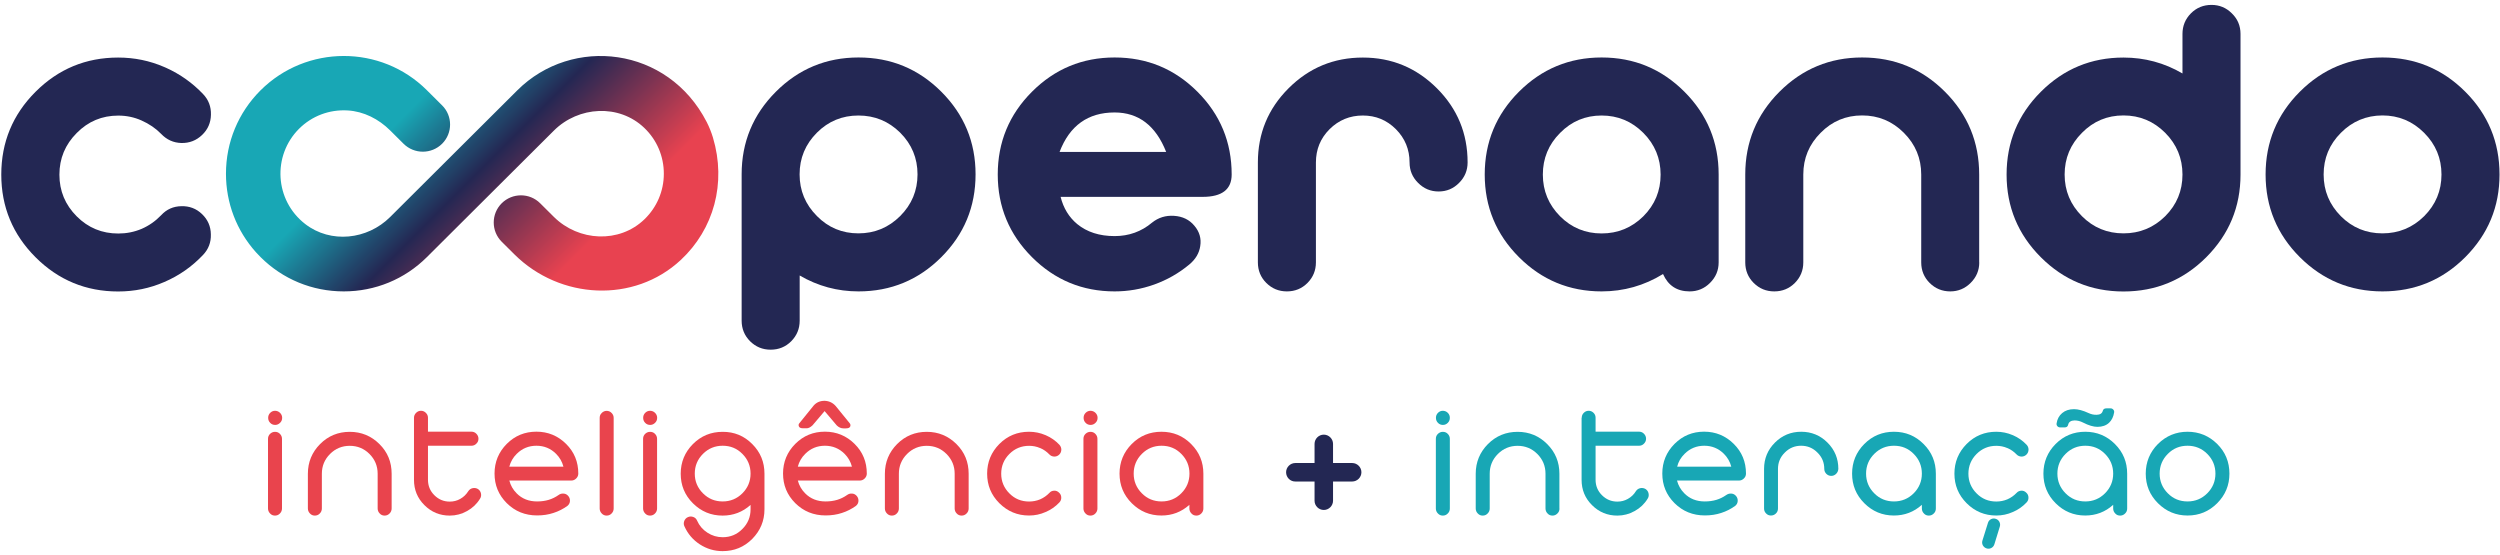 <svg width="311" height="69" viewBox="0 0 311 69" fill="none" xmlns="http://www.w3.org/2000/svg">
<path d="M84.69 32.34C88.79 28.52 90.39 22.79 88.69 17.11C88.49 16.45 88.23 15.8 87.92 15.19C83.08 5.76 71.18 4.44 64.36 11.23L48.53 27C45.69 29.83 41.14 30.32 37.97 27.87C34.14 24.9 33.88 19.35 37.19 16.03C38.79 14.43 40.97 13.6 43.26 13.74C45.26 13.86 47.11 14.81 48.53 16.22L50.2 17.88C51.53 19.2 53.67 19.2 55 17.88C56.32 16.56 56.32 14.42 55 13.11L53.11 11.23C47.4 5.53 38.11 5.55 32.4 11.25C29.64 14.01 28.11 17.69 28.11 21.61C28.11 25.26 29.43 28.69 31.84 31.38C32.02 31.58 32.21 31.78 32.4 31.97C35.16 34.73 38.84 36.25 42.76 36.25C46.67 36.25 50.34 34.74 53.1 31.99L68.9 16.25C71.97 13.19 77.02 12.91 80.15 15.91C81.72 17.41 82.58 19.44 82.58 21.61C82.58 23.76 81.72 25.78 80.17 27.28C77.04 30.3 71.99 30.04 68.9 26.98L67.2 25.29C65.88 23.97 63.74 23.97 62.41 25.29C61.09 26.61 61.09 28.75 62.41 30.07L64.01 31.66C69.67 37.27 78.87 37.76 84.69 32.34Z" fill="url(#paint0_linear)"/>
<path d="M99.48 39.89C99.48 40.89 99.13 41.74 98.43 42.45C97.73 43.15 96.88 43.5 95.87 43.5C94.86 43.5 94.02 43.15 93.31 42.45C92.61 41.75 92.26 40.89 92.26 39.89V21.69C92.26 17.68 93.68 14.25 96.52 11.41C99.36 8.57 102.79 7.15 106.8 7.15C110.83 7.15 114.26 8.57 117.1 11.41C119.94 14.25 121.36 17.68 121.36 21.69C121.36 25.72 119.94 29.15 117.1 31.99C114.26 34.83 110.82 36.25 106.8 36.25C104.18 36.25 101.74 35.59 99.48 34.27V39.89V39.89ZM101.63 16.5C100.19 17.94 99.47 19.67 99.47 21.69C99.47 23.71 100.19 25.44 101.63 26.88C103.05 28.32 104.77 29.03 106.79 29.03C108.81 29.03 110.54 28.31 111.98 26.88C113.42 25.44 114.14 23.71 114.14 21.69C114.14 19.67 113.42 17.94 111.98 16.5C110.54 15.08 108.81 14.37 106.79 14.37C104.77 14.37 103.05 15.08 101.63 16.5Z" fill="#232753"/>
<path d="M146.05 26.85C147.12 26.92 147.96 27.33 148.58 28.08C149.22 28.83 149.46 29.68 149.31 30.61C149.18 31.5 148.72 32.27 147.93 32.92C146.64 33.99 145.19 34.82 143.57 35.4C141.97 35.97 140.33 36.25 138.66 36.25C134.65 36.25 131.22 34.83 128.38 31.99C125.54 29.15 124.12 25.72 124.12 21.71C124.12 17.68 125.54 14.25 128.38 11.41C131.22 8.57 134.65 7.15 138.66 7.15C142.69 7.15 146.12 8.57 148.96 11.41C151.8 14.25 153.22 17.68 153.22 21.71C153.22 23.56 152.02 24.49 149.61 24.49H131.94C132.29 25.89 132.98 27.02 134 27.87C135.22 28.87 136.77 29.37 138.66 29.37C140.43 29.37 141.99 28.81 143.32 27.69C144.1 27.07 145.01 26.78 146.05 26.85ZM145.07 18.9C143.78 15.63 141.64 13.99 138.65 13.99C135.34 13.99 133.06 15.63 131.81 18.9H145.07Z" fill="#232753"/>
<path d="M181.52 22.74C180.82 23.46 179.97 23.82 178.96 23.82C177.96 23.82 177.11 23.46 176.4 22.74C175.7 22.04 175.35 21.2 175.35 20.21C175.35 18.59 174.78 17.21 173.65 16.07C172.51 14.93 171.14 14.37 169.54 14.37C167.92 14.37 166.54 14.94 165.4 16.07C164.26 17.21 163.7 18.59 163.7 20.21V32.64C163.7 33.64 163.35 34.49 162.65 35.2C161.95 35.9 161.1 36.25 160.09 36.25C159.08 36.25 158.24 35.9 157.53 35.2C156.83 34.5 156.48 33.65 156.48 32.64V20.21C156.48 16.6 157.75 13.53 160.29 10.99C162.85 8.43 165.93 7.16 169.54 7.16C173.13 7.16 176.21 8.44 178.76 10.99C181.3 13.53 182.57 16.6 182.57 20.21C182.57 21.19 182.22 22.04 181.52 22.74Z" fill="#232753"/>
<path d="M213.8 32.64C213.8 33.64 213.44 34.49 212.72 35.2C212.02 35.9 211.17 36.25 210.19 36.25C208.62 36.25 207.52 35.53 206.88 34.09C204.54 35.53 201.99 36.25 199.24 36.25C195.23 36.25 191.8 34.83 188.96 31.99C186.12 29.15 184.7 25.72 184.7 21.71C184.7 17.68 186.12 14.25 188.96 11.41C191.8 8.57 195.23 7.15 199.24 7.15C203.27 7.15 206.7 8.57 209.54 11.41C212.38 14.25 213.8 17.68 213.8 21.71V32.64V32.64ZM199.24 14.37C197.22 14.37 195.5 15.09 194.08 16.53C192.64 17.97 191.93 19.7 191.93 21.72C191.93 23.74 192.65 25.47 194.08 26.91C195.5 28.33 197.22 29.04 199.24 29.04C201.26 29.04 202.99 28.33 204.43 26.91C205.87 25.47 206.58 23.74 206.58 21.72C206.58 19.7 205.86 17.97 204.43 16.53C202.99 15.09 201.26 14.37 199.24 14.37Z" fill="#232753"/>
<path d="M246.22 32.64C246.22 33.64 245.86 34.49 245.14 35.2C244.44 35.9 243.59 36.25 242.61 36.25C241.61 36.25 240.76 35.9 240.05 35.2C239.35 34.5 239 33.65 239 32.64V21.71C239 19.69 238.28 17.96 236.84 16.52C235.4 15.08 233.67 14.36 231.65 14.36C229.63 14.36 227.91 15.08 226.49 16.52C225.05 17.96 224.33 19.69 224.33 21.71V32.64C224.33 33.64 223.98 34.49 223.28 35.2C222.58 35.9 221.73 36.25 220.72 36.25C219.71 36.25 218.87 35.9 218.16 35.2C217.46 34.5 217.11 33.65 217.11 32.64V21.71C217.11 17.68 218.53 14.25 221.37 11.41C224.21 8.57 227.64 7.15 231.65 7.15C235.68 7.15 239.11 8.57 241.95 11.41C244.79 14.25 246.21 17.68 246.21 21.71V32.64H246.22Z" fill="#232753"/>
<path d="M271.5 4.22C271.5 3.22 271.85 2.37 272.55 1.66C273.25 0.96 274.1 0.61 275.11 0.61C276.1 0.61 276.94 0.96 277.64 1.66C278.36 2.36 278.72 3.21 278.72 4.22V21.72C278.72 25.73 277.3 29.15 274.46 32C271.62 34.84 268.18 36.26 264.16 36.26C260.15 36.26 256.72 34.84 253.88 32C251.04 29.16 249.62 25.73 249.62 21.72C249.62 17.69 251.04 14.26 253.88 11.42C256.72 8.58 260.15 7.16 264.16 7.16C266.8 7.16 269.25 7.82 271.5 9.14V4.22V4.22ZM269.35 26.9C270.79 25.46 271.5 23.73 271.5 21.71C271.5 19.69 270.78 17.96 269.35 16.52C267.91 15.08 266.18 14.36 264.16 14.36C262.14 14.36 260.42 15.08 259 16.52C257.56 17.96 256.84 19.69 256.84 21.71C256.84 23.73 257.56 25.46 259 26.9C260.42 28.32 262.14 29.03 264.16 29.03C266.18 29.03 267.91 28.32 269.35 26.9Z" fill="#232753"/>
<path d="M296.38 7.15C300.41 7.15 303.84 8.57 306.68 11.41C309.52 14.25 310.94 17.68 310.94 21.71C310.94 25.72 309.52 29.14 306.68 31.99C303.84 34.83 300.41 36.25 296.38 36.25C292.37 36.25 288.95 34.83 286.1 31.99C283.26 29.15 281.84 25.72 281.84 21.71C281.84 17.68 283.26 14.25 286.1 11.41C288.94 8.57 292.37 7.15 296.38 7.15ZM291.21 16.52C289.77 17.96 289.06 19.69 289.06 21.71C289.06 23.73 289.78 25.46 291.21 26.9C292.63 28.32 294.35 29.03 296.37 29.03C298.39 29.03 300.12 28.32 301.56 26.9C303 25.46 303.72 23.73 303.72 21.71C303.72 19.69 303 17.96 301.56 16.52C300.12 15.08 298.39 14.36 296.37 14.36C294.36 14.37 292.63 15.09 291.21 16.52Z" fill="#232753"/>
<path d="M22.55 25.65C23.55 25.62 24.41 25.94 25.13 26.63C25.85 27.32 26.22 28.16 26.23 29.16C26.26 30.15 25.94 31 25.25 31.72C23.88 33.17 22.28 34.29 20.44 35.08C18.62 35.87 16.71 36.26 14.7 36.26C10.69 36.26 7.26 34.84 4.42 32C1.58 29.16 0.16 25.73 0.16 21.72C0.16 17.69 1.58 14.26 4.42 11.42C7.26 8.58 10.69 7.16 14.7 7.16C16.71 7.16 18.62 7.55 20.44 8.34C20.51 8.37 20.58 8.41 20.67 8.44C22.41 9.23 23.94 10.31 25.26 11.7C25.95 12.42 26.27 13.28 26.24 14.28C26.22 15.27 25.86 16.1 25.14 16.79C24.42 17.48 23.56 17.81 22.56 17.79C21.57 17.76 20.74 17.38 20.05 16.66C19.38 15.97 18.56 15.41 17.59 14.98C16.69 14.58 15.73 14.38 14.71 14.38C12.69 14.38 10.97 15.1 9.55 16.54C8.11 17.98 7.39 19.71 7.39 21.73C7.39 23.75 8.11 25.48 9.55 26.92C10.97 28.34 12.69 29.05 14.71 29.05C15.73 29.05 16.7 28.86 17.62 28.47C18.54 28.07 19.35 27.5 20.05 26.77C20.73 26.03 21.57 25.67 22.55 25.65Z" fill="#232753"/>
<path d="M35.08 63.26C35.08 63.5 34.99 63.71 34.82 63.88C34.66 64.05 34.45 64.14 34.21 64.14C33.97 64.14 33.77 64.06 33.6 63.88C33.43 63.7 33.34 63.5 33.34 63.26V54.59C33.34 54.35 33.42 54.14 33.6 53.97C33.77 53.81 33.97 53.72 34.21 53.72C34.45 53.72 34.66 53.8 34.82 53.97C34.99 54.14 35.08 54.35 35.08 54.59V63.26ZM34.84 51.36C35.01 51.53 35.1 51.74 35.1 51.98C35.1 52.22 35.02 52.43 34.84 52.6C34.67 52.77 34.47 52.86 34.23 52.86C33.99 52.86 33.78 52.78 33.61 52.6C33.44 52.43 33.36 52.22 33.36 51.98C33.36 51.74 33.44 51.53 33.61 51.36C33.78 51.19 33.98 51.1 34.23 51.1C34.46 51.11 34.67 51.19 34.84 51.36Z" fill="#E9444D"/>
<path d="M48.72 63.26C48.72 63.5 48.63 63.71 48.46 63.88C48.29 64.05 48.09 64.14 47.85 64.14C47.61 64.14 47.4 64.06 47.24 63.88C47.07 63.71 46.98 63.5 46.98 63.26V58.93C46.98 57.97 46.64 57.15 45.96 56.47C45.29 55.8 44.47 55.46 43.51 55.46C42.55 55.46 41.73 55.8 41.06 56.47C40.38 57.15 40.04 57.97 40.04 58.93V63.26C40.04 63.5 39.95 63.71 39.78 63.88C39.62 64.05 39.41 64.14 39.17 64.14C38.93 64.14 38.73 64.06 38.56 63.88C38.39 63.7 38.3 63.5 38.3 63.26V58.93C38.3 57.49 38.81 56.26 39.82 55.24C40.84 54.22 42.07 53.72 43.51 53.72C44.95 53.72 46.18 54.23 47.2 55.24C48.22 56.25 48.72 57.48 48.72 58.93V63.26Z" fill="#E9444D"/>
<path d="M51.5 51.97C51.5 51.73 51.59 51.53 51.76 51.36C51.93 51.19 52.13 51.1 52.37 51.1C52.61 51.1 52.81 51.19 52.98 51.36C53.15 51.53 53.24 51.73 53.24 51.97V53.7H58.65C58.89 53.7 59.1 53.79 59.26 53.96C59.43 54.13 59.52 54.34 59.52 54.58C59.52 54.82 59.44 55.02 59.26 55.19C59.1 55.36 58.89 55.45 58.65 55.45H53.24V59.68C53.24 60.43 53.5 61.07 54.03 61.6C54.57 62.14 55.21 62.4 55.95 62.4C56.42 62.4 56.86 62.29 57.26 62.06C57.67 61.83 58 61.51 58.25 61.11C58.38 60.91 58.56 60.78 58.79 60.73C59.02 60.68 59.24 60.71 59.45 60.83C59.65 60.96 59.78 61.14 59.83 61.38C59.88 61.61 59.85 61.83 59.72 62.03C59.32 62.69 58.78 63.2 58.11 63.57C57.44 63.95 56.71 64.14 55.95 64.14C54.72 64.14 53.67 63.71 52.8 62.84C51.93 61.98 51.5 60.93 51.5 59.69V51.97V51.97Z" fill="#E9444D"/>
<path d="M70.12 61.4C70.36 61.42 70.55 61.53 70.7 61.71C70.85 61.89 70.92 62.11 70.9 62.35C70.88 62.59 70.77 62.78 70.59 62.93C70.06 63.31 69.48 63.61 68.85 63.81C68.22 64.02 67.54 64.12 66.82 64.12C65.32 64.12 64.07 63.61 63.04 62.59C62.02 61.57 61.52 60.35 61.52 58.91C61.52 57.47 62.03 56.24 63.04 55.22C64.06 54.2 65.29 53.7 66.73 53.7C68.17 53.7 69.4 54.21 70.42 55.22C71.44 56.23 71.94 57.46 71.94 58.91C71.94 59.15 71.85 59.35 71.68 59.52C71.51 59.69 71.31 59.78 71.07 59.78H63.36C63.52 60.39 63.82 60.92 64.27 61.37C64.94 62.05 65.79 62.38 66.81 62.38C67.35 62.38 67.83 62.31 68.26 62.18C68.69 62.05 69.1 61.85 69.47 61.59C69.67 61.44 69.88 61.38 70.12 61.4ZM63.36 58.05H70.09C69.93 57.44 69.63 56.91 69.18 56.46C68.51 55.79 67.69 55.45 66.73 55.45C65.77 55.45 64.95 55.79 64.28 56.46C63.82 56.91 63.52 57.44 63.36 58.05Z" fill="#E9444D"/>
<path d="M76.34 63.26C76.34 63.5 76.25 63.71 76.08 63.88C75.92 64.05 75.71 64.14 75.47 64.14C75.23 64.14 75.03 64.06 74.86 63.88C74.69 63.7 74.6 63.5 74.6 63.26V51.98C74.6 51.74 74.68 51.54 74.86 51.37C75.03 51.2 75.23 51.11 75.47 51.11C75.71 51.11 75.92 51.2 76.08 51.37C76.25 51.54 76.34 51.74 76.34 51.98V63.26Z" fill="#E9444D"/>
<path d="M81.74 63.26C81.74 63.5 81.65 63.71 81.48 63.88C81.32 64.05 81.11 64.14 80.87 64.14C80.63 64.14 80.43 64.06 80.26 63.88C80.09 63.7 80 63.5 80 63.26V54.59C80 54.35 80.08 54.14 80.26 53.97C80.43 53.81 80.63 53.72 80.87 53.72C81.11 53.72 81.32 53.8 81.48 53.97C81.65 54.14 81.74 54.35 81.74 54.59V63.26ZM81.49 51.36C81.66 51.53 81.75 51.74 81.75 51.98C81.75 52.22 81.67 52.43 81.49 52.6C81.32 52.77 81.12 52.86 80.88 52.86C80.64 52.86 80.43 52.78 80.26 52.6C80.09 52.43 80.01 52.22 80.01 51.98C80.01 51.74 80.09 51.53 80.26 51.36C80.43 51.19 80.63 51.1 80.88 51.1C81.12 51.11 81.32 51.19 81.49 51.36Z" fill="#E9444D"/>
<path d="M93.58 55.24C94.6 56.26 95.1 57.48 95.1 58.93V63.35C95.1 64.79 94.59 66.01 93.58 67.04C92.56 68.06 91.34 68.56 89.89 68.56C88.87 68.56 87.93 68.28 87.06 67.72C86.2 67.16 85.56 66.41 85.14 65.47C85.04 65.26 85.04 65.04 85.12 64.81C85.21 64.59 85.36 64.42 85.58 64.33C85.8 64.23 86.02 64.23 86.24 64.31C86.47 64.39 86.63 64.55 86.72 64.77C87 65.4 87.43 65.9 88.01 66.27C88.58 66.64 89.21 66.83 89.9 66.83C90.86 66.83 91.68 66.49 92.35 65.81C93.03 65.13 93.37 64.32 93.37 63.36V62.81C92.38 63.7 91.22 64.14 89.89 64.14C88.45 64.14 87.23 63.63 86.2 62.61C85.18 61.59 84.68 60.37 84.68 58.93C84.68 57.49 85.19 56.26 86.2 55.24C87.22 54.22 88.45 53.72 89.89 53.72C91.34 53.71 92.57 54.22 93.58 55.24ZM89.9 55.45C88.94 55.45 88.12 55.79 87.45 56.46C86.77 57.14 86.43 57.96 86.43 58.92C86.43 59.87 86.77 60.69 87.45 61.37C88.13 62.05 88.94 62.38 89.9 62.38C90.86 62.38 91.68 62.04 92.35 61.37C93.03 60.69 93.37 59.87 93.37 58.92C93.37 57.96 93.03 57.14 92.35 56.46C91.68 55.78 90.86 55.45 89.9 55.45Z" fill="#E9444D"/>
<path d="M106.01 61.4C106.25 61.42 106.44 61.53 106.59 61.71C106.74 61.89 106.81 62.11 106.79 62.35C106.77 62.59 106.66 62.78 106.48 62.93C105.95 63.31 105.37 63.61 104.74 63.81C104.11 64.02 103.43 64.12 102.71 64.12C101.21 64.12 99.96 63.61 98.93 62.59C97.91 61.57 97.41 60.35 97.41 58.91C97.41 57.47 97.92 56.24 98.93 55.22C99.95 54.2 101.18 53.7 102.62 53.7C104.06 53.7 105.29 54.21 106.31 55.22C107.33 56.23 107.83 57.46 107.83 58.91C107.83 59.15 107.74 59.35 107.57 59.52C107.4 59.69 107.2 59.78 106.96 59.78H99.25C99.41 60.39 99.71 60.92 100.16 61.37C100.83 62.05 101.68 62.38 102.7 62.38C103.24 62.38 103.72 62.31 104.15 62.18C104.58 62.05 104.99 61.85 105.36 61.59C105.56 61.44 105.77 61.38 106.01 61.4ZM99.25 58.05H105.98C105.82 57.44 105.52 56.91 105.07 56.46C104.4 55.79 103.58 55.45 102.62 55.45C101.66 55.45 100.84 55.79 100.17 56.46C99.71 56.91 99.41 57.44 99.25 58.05ZM103.96 50.51L105.71 52.66C105.81 52.79 105.82 52.92 105.76 53.07C105.69 53.22 105.51 53.29 105.22 53.29H104.93C104.63 53.29 104.35 53.17 104.1 52.93L102.58 51.14L101.08 52.91C100.81 53.16 100.57 53.28 100.35 53.28H99.92C99.63 53.28 99.46 53.21 99.39 53.06C99.32 52.91 99.33 52.78 99.44 52.65L101.22 50.45C101.57 50.05 102.03 49.86 102.58 49.86C103.12 49.88 103.59 50.09 103.96 50.51Z" fill="#E9444D"/>
<path d="M120.5 63.26C120.5 63.5 120.41 63.71 120.24 63.88C120.07 64.05 119.87 64.14 119.63 64.14C119.39 64.14 119.18 64.06 119.02 63.88C118.85 63.71 118.76 63.5 118.76 63.26V58.93C118.76 57.97 118.42 57.15 117.74 56.47C117.07 55.8 116.25 55.46 115.29 55.46C114.33 55.46 113.51 55.8 112.84 56.47C112.16 57.15 111.82 57.97 111.82 58.93V63.26C111.82 63.5 111.73 63.71 111.56 63.88C111.4 64.05 111.19 64.14 110.95 64.14C110.71 64.14 110.51 64.06 110.34 63.88C110.17 63.7 110.08 63.5 110.08 63.26V58.93C110.08 57.49 110.59 56.26 111.6 55.24C112.62 54.22 113.85 53.72 115.29 53.72C116.73 53.72 117.96 54.23 118.98 55.24C120 56.25 120.5 57.48 120.5 58.93V63.26Z" fill="#E9444D"/>
<path d="M131.14 61.04C131.38 61.03 131.58 61.12 131.75 61.29C131.93 61.45 132.02 61.66 132.02 61.89C132.03 62.13 131.95 62.33 131.78 62.51C131.29 63.03 130.71 63.43 130.06 63.7C129.41 63.99 128.73 64.13 128.01 64.13C126.57 64.13 125.35 63.62 124.32 62.6C123.3 61.58 122.8 60.36 122.8 58.92C122.8 57.48 123.31 56.25 124.32 55.23C125.34 54.21 126.57 53.71 128.01 53.71C128.73 53.71 129.41 53.85 130.06 54.13L130.11 54.15C130.75 54.43 131.31 54.82 131.79 55.33C131.95 55.51 132.03 55.71 132.03 55.95C132.02 56.19 131.93 56.4 131.76 56.56C131.59 56.72 131.39 56.8 131.15 56.8C130.91 56.79 130.7 56.7 130.54 56.53C130.22 56.2 129.85 55.93 129.43 55.75L129.39 55.74C128.96 55.55 128.5 55.46 128.02 55.46C127.06 55.46 126.24 55.8 125.57 56.47C124.89 57.15 124.55 57.97 124.55 58.93C124.55 59.88 124.89 60.7 125.57 61.38C126.24 62.06 127.06 62.39 128.02 62.39C128.5 62.39 128.96 62.3 129.39 62.12C129.83 61.93 130.21 61.66 130.54 61.32C130.69 61.14 130.89 61.05 131.14 61.04Z" fill="#E9444D"/>
<path d="M136.52 63.26C136.52 63.5 136.43 63.71 136.26 63.88C136.1 64.05 135.89 64.14 135.65 64.14C135.41 64.14 135.21 64.06 135.04 63.88C134.87 63.7 134.78 63.5 134.78 63.26V54.59C134.78 54.35 134.86 54.14 135.04 53.97C135.21 53.81 135.41 53.72 135.65 53.72C135.89 53.72 136.1 53.8 136.26 53.97C136.43 54.14 136.52 54.35 136.52 54.59V63.26ZM136.28 51.36C136.45 51.53 136.54 51.74 136.54 51.98C136.54 52.22 136.46 52.43 136.28 52.6C136.11 52.77 135.91 52.86 135.67 52.86C135.43 52.86 135.22 52.78 135.05 52.6C134.88 52.43 134.8 52.22 134.8 51.98C134.8 51.74 134.88 51.53 135.05 51.36C135.22 51.19 135.42 51.1 135.67 51.1C135.9 51.11 136.11 51.19 136.28 51.36Z" fill="#E9444D"/>
<path d="M148.18 55.24C149.2 56.26 149.7 57.48 149.7 58.93V63.26C149.7 63.5 149.61 63.71 149.44 63.88C149.27 64.05 149.07 64.14 148.83 64.14C148.59 64.14 148.38 64.06 148.22 63.88C148.05 63.71 147.96 63.5 147.96 63.26V62.8C146.97 63.69 145.81 64.13 144.48 64.13C143.04 64.13 141.82 63.62 140.79 62.6C139.77 61.58 139.27 60.36 139.27 58.92C139.27 57.48 139.78 56.25 140.79 55.23C141.81 54.21 143.04 53.71 144.48 53.71C145.94 53.71 147.17 54.22 148.18 55.24ZM144.5 55.45C143.54 55.45 142.72 55.79 142.05 56.46C141.37 57.14 141.03 57.96 141.03 58.92C141.03 59.87 141.37 60.69 142.05 61.37C142.72 62.05 143.54 62.38 144.5 62.38C145.46 62.38 146.28 62.04 146.95 61.37C147.63 60.69 147.97 59.87 147.97 58.92C147.97 57.96 147.63 57.14 146.95 56.46C146.28 55.78 145.46 55.45 144.5 55.45Z" fill="#E9444D"/>
<path d="M180.36 63.26C180.36 63.5 180.28 63.71 180.1 63.88C179.94 64.05 179.73 64.14 179.49 64.14C179.25 64.14 179.05 64.06 178.88 63.88C178.71 63.71 178.62 63.5 178.62 63.26V54.59C178.62 54.35 178.7 54.14 178.88 53.97C179.05 53.81 179.25 53.72 179.49 53.72C179.73 53.72 179.94 53.8 180.1 53.97C180.27 54.14 180.36 54.35 180.36 54.59V63.26ZM180.11 51.36C180.28 51.53 180.36 51.74 180.36 51.98C180.36 52.22 180.28 52.43 180.11 52.6C179.94 52.77 179.74 52.86 179.5 52.86C179.26 52.86 179.05 52.78 178.88 52.6C178.71 52.43 178.63 52.22 178.63 51.98C178.63 51.74 178.71 51.53 178.88 51.36C179.05 51.19 179.25 51.1 179.5 51.1C179.74 51.11 179.94 51.19 180.11 51.36Z" fill="#18A7B5"/>
<path d="M194 63.26C194 63.5 193.92 63.71 193.74 63.88C193.57 64.05 193.37 64.14 193.13 64.14C192.89 64.14 192.68 64.06 192.52 63.88C192.35 63.71 192.26 63.5 192.26 63.26V58.93C192.26 57.97 191.92 57.15 191.24 56.47C190.57 55.8 189.75 55.46 188.79 55.46C187.83 55.46 187.01 55.8 186.34 56.47C185.66 57.15 185.32 57.97 185.32 58.93V63.26C185.32 63.5 185.23 63.71 185.06 63.88C184.9 64.05 184.69 64.14 184.45 64.14C184.21 64.14 184.01 64.06 183.84 63.88C183.67 63.71 183.58 63.5 183.58 63.26V58.93C183.58 57.49 184.09 56.26 185.1 55.24C186.12 54.22 187.35 53.72 188.79 53.72C190.23 53.72 191.46 54.23 192.47 55.24C193.48 56.25 193.99 57.48 193.99 58.93V63.26H194Z" fill="#18A7B5"/>
<path d="M196.77 51.97C196.77 51.73 196.85 51.53 197.02 51.36C197.19 51.19 197.39 51.1 197.63 51.1C197.87 51.1 198.07 51.19 198.24 51.36C198.41 51.53 198.49 51.73 198.49 51.97V53.7H203.9C204.14 53.7 204.35 53.79 204.51 53.96C204.68 54.13 204.77 54.34 204.77 54.58C204.77 54.82 204.68 55.02 204.51 55.19C204.35 55.36 204.14 55.45 203.9 55.45H198.49V59.68C198.49 60.43 198.75 61.07 199.28 61.6C199.82 62.14 200.46 62.4 201.2 62.4C201.67 62.4 202.11 62.29 202.51 62.06C202.92 61.83 203.26 61.51 203.5 61.11C203.63 60.91 203.81 60.78 204.04 60.73C204.27 60.68 204.49 60.71 204.7 60.83C204.9 60.96 205.03 61.14 205.08 61.38C205.13 61.61 205.1 61.83 204.97 62.03C204.57 62.69 204.03 63.2 203.36 63.57C202.68 63.95 201.96 64.14 201.2 64.14C199.97 64.14 198.92 63.71 198.05 62.84C197.18 61.98 196.75 60.93 196.75 59.69V51.97H196.77Z" fill="#18A7B5"/>
<path d="M215.39 61.4C215.63 61.42 215.82 61.53 215.97 61.71C216.12 61.89 216.19 62.11 216.17 62.35C216.15 62.59 216.04 62.78 215.86 62.93C215.33 63.31 214.75 63.61 214.12 63.81C213.49 64.02 212.81 64.12 212.09 64.12C210.59 64.12 209.34 63.61 208.31 62.59C207.29 61.57 206.79 60.35 206.79 58.91C206.79 57.47 207.3 56.24 208.31 55.22C209.33 54.2 210.56 53.7 211.99 53.7C213.43 53.7 214.66 54.21 215.68 55.22C216.7 56.23 217.2 57.46 217.2 58.91C217.2 59.15 217.12 59.35 216.94 59.52C216.77 59.69 216.57 59.78 216.33 59.78H208.62C208.78 60.39 209.08 60.92 209.53 61.37C210.2 62.05 211.05 62.38 212.07 62.38C212.61 62.38 213.09 62.31 213.52 62.18C213.95 62.05 214.36 61.85 214.73 61.59C214.94 61.44 215.16 61.38 215.39 61.4ZM208.64 58.05H215.37C215.21 57.44 214.91 56.91 214.46 56.46C213.79 55.79 212.97 55.45 212.01 55.45C211.05 55.45 210.23 55.79 209.56 56.46C209.1 56.91 208.79 57.44 208.64 58.05Z" fill="#18A7B5"/>
<path d="M228.42 58.94C228.25 59.11 228.05 59.2 227.81 59.2C227.57 59.2 227.36 59.11 227.19 58.94C227.03 58.77 226.94 58.57 226.94 58.33C226.94 57.53 226.66 56.86 226.09 56.3C225.53 55.73 224.85 55.45 224.06 55.45C223.27 55.45 222.59 55.73 222.03 56.3C221.46 56.86 221.18 57.54 221.18 58.33V63.26C221.18 63.5 221.1 63.7 220.93 63.87C220.76 64.04 220.55 64.13 220.31 64.13C220.07 64.13 219.87 64.05 219.7 63.87C219.53 63.7 219.45 63.5 219.45 63.26V58.33C219.45 57.05 219.9 55.96 220.8 55.06C221.7 54.16 222.79 53.71 224.07 53.71C225.35 53.71 226.44 54.16 227.34 55.06C228.24 55.96 228.69 57.05 228.69 58.33C228.67 58.57 228.59 58.77 228.42 58.94Z" fill="#18A7B5"/>
<path d="M239.3 55.24C240.32 56.26 240.82 57.48 240.82 58.93V63.26C240.82 63.5 240.74 63.71 240.56 63.88C240.39 64.05 240.19 64.14 239.95 64.14C239.71 64.14 239.5 64.06 239.34 63.88C239.17 63.71 239.08 63.5 239.08 63.26V62.8C238.09 63.69 236.93 64.13 235.6 64.13C234.17 64.13 232.94 63.62 231.92 62.6C230.9 61.58 230.4 60.36 230.4 58.92C230.4 57.48 230.91 56.25 231.92 55.23C232.94 54.21 234.17 53.71 235.6 53.71C237.06 53.71 238.28 54.22 239.3 55.24ZM235.61 55.45C234.65 55.45 233.83 55.79 233.16 56.46C232.48 57.14 232.14 57.96 232.14 58.92C232.14 59.87 232.48 60.69 233.16 61.37C233.83 62.05 234.65 62.38 235.61 62.38C236.57 62.38 237.39 62.04 238.06 61.37C238.74 60.69 239.08 59.87 239.08 58.92C239.08 57.96 238.74 57.14 238.06 56.46C237.39 55.78 236.58 55.45 235.61 55.45Z" fill="#18A7B5"/>
<path d="M251.46 61.04C251.7 61.03 251.9 61.12 252.07 61.29C252.25 61.45 252.34 61.66 252.34 61.89C252.35 62.13 252.27 62.33 252.1 62.51C251.61 63.03 251.03 63.43 250.38 63.7C249.73 63.99 249.05 64.13 248.33 64.13C246.9 64.13 245.67 63.62 244.65 62.6C243.63 61.58 243.13 60.36 243.13 58.92C243.13 57.48 243.64 56.25 244.65 55.23C245.67 54.21 246.9 53.71 248.33 53.71C249.05 53.71 249.73 53.85 250.38 54.13L250.43 54.15C251.07 54.43 251.63 54.82 252.11 55.33C252.28 55.51 252.35 55.71 252.35 55.95C252.34 56.19 252.25 56.4 252.08 56.56C251.91 56.72 251.71 56.8 251.47 56.8C251.23 56.79 251.02 56.7 250.86 56.53C250.54 56.2 250.17 55.93 249.75 55.75L249.71 55.74C249.28 55.55 248.82 55.46 248.34 55.46C247.38 55.46 246.56 55.8 245.89 56.47C245.21 57.15 244.87 57.97 244.87 58.93C244.87 59.88 245.21 60.7 245.89 61.38C246.56 62.06 247.38 62.39 248.34 62.39C248.82 62.39 249.28 62.3 249.71 62.12C250.15 61.93 250.53 61.66 250.86 61.32C251.02 61.14 251.22 61.05 251.46 61.04ZM247.3 65.05C247.36 64.84 247.49 64.69 247.67 64.59C247.86 64.49 248.06 64.47 248.26 64.54C248.47 64.6 248.62 64.73 248.72 64.91C248.82 65.1 248.84 65.3 248.78 65.5L248.1 67.71C248.03 67.92 247.91 68.07 247.72 68.17C247.53 68.27 247.33 68.29 247.13 68.22C246.93 68.16 246.78 68.03 246.67 67.85C246.57 67.66 246.55 67.46 246.61 67.26L247.3 65.05Z" fill="#18A7B5"/>
<path d="M263.1 55.24C264.12 56.26 264.62 57.48 264.62 58.93V63.26C264.62 63.5 264.54 63.71 264.36 63.88C264.19 64.05 263.99 64.14 263.75 64.14C263.51 64.14 263.3 64.06 263.14 63.88C262.97 63.71 262.88 63.5 262.88 63.26V62.8C261.89 63.69 260.73 64.13 259.4 64.13C257.97 64.13 256.74 63.62 255.72 62.6C254.7 61.58 254.2 60.36 254.2 58.92C254.2 57.48 254.71 56.25 255.72 55.23C256.74 54.21 257.97 53.71 259.4 53.71C260.85 53.71 262.08 54.22 263.1 55.24ZM256.53 51.39C256.92 51.06 257.41 50.9 258.01 50.9C258.51 50.9 259.12 51.06 259.83 51.39C260.15 51.54 260.48 51.61 260.82 51.6C261.24 51.59 261.49 51.44 261.58 51.13C261.63 50.91 261.78 50.8 262.02 50.8H262.55C262.69 50.8 262.8 50.85 262.89 50.95C262.98 51.05 263.02 51.16 263 51.3C262.91 51.85 262.7 52.28 262.37 52.59C262.01 52.93 261.52 53.1 260.92 53.1C260.42 53.1 259.82 52.92 259.14 52.57C258.79 52.39 258.43 52.3 258.08 52.3C257.63 52.31 257.36 52.48 257.28 52.83C257.23 53.06 257.09 53.17 256.84 53.17H256.29C256.15 53.17 256.03 53.12 255.94 53.02C255.85 52.92 255.82 52.8 255.84 52.67C255.92 52.14 256.15 51.71 256.53 51.39ZM259.41 55.45C258.45 55.45 257.63 55.79 256.96 56.46C256.28 57.14 255.94 57.96 255.94 58.92C255.94 59.87 256.28 60.69 256.96 61.37C257.63 62.05 258.45 62.38 259.41 62.38C260.37 62.38 261.19 62.04 261.86 61.37C262.54 60.69 262.88 59.87 262.88 58.92C262.88 57.96 262.54 57.14 261.86 56.46C261.19 55.78 260.37 55.45 259.41 55.45Z" fill="#18A7B5"/>
<path d="M272.13 53.71C273.57 53.71 274.8 54.22 275.82 55.23C276.84 56.24 277.34 57.47 277.34 58.92C277.34 60.36 276.83 61.58 275.82 62.6C274.8 63.62 273.58 64.13 272.13 64.13C270.7 64.13 269.47 63.62 268.45 62.6C267.43 61.58 266.93 60.36 266.93 58.92C266.93 57.48 267.44 56.25 268.45 55.23C269.47 54.22 270.7 53.71 272.13 53.71ZM269.68 56.46C269 57.14 268.66 57.96 268.66 58.92C268.66 59.87 269 60.69 269.68 61.37C270.35 62.05 271.17 62.38 272.13 62.38C273.09 62.38 273.91 62.04 274.58 61.37C275.26 60.69 275.6 59.87 275.6 58.92C275.6 57.96 275.26 57.14 274.58 56.46C273.91 55.79 273.09 55.45 272.13 55.45C271.17 55.45 270.35 55.78 269.68 56.46Z" fill="#18A7B5"/>
<path d="M164.68 63.44C164.05 63.44 163.53 62.92 163.53 62.29V55.22C163.53 54.59 164.05 54.07 164.68 54.07C165.31 54.07 165.83 54.59 165.83 55.22V62.29C165.83 62.92 165.31 63.44 164.68 63.44Z" fill="#232753"/>
<path d="M159.99 58.75C159.99 58.12 160.51 57.6 161.14 57.6H168.21C168.84 57.6 169.36 58.12 169.36 58.75C169.36 59.38 168.84 59.9 168.21 59.9H161.14C160.51 59.91 159.99 59.39 159.99 58.75Z" fill="#232753"/>
<defs>
<linearGradient id="paint0_linear" x1="40.393" y1="3.26" x2="77.085" y2="39.953" gradientUnits="userSpaceOnUse">
<stop offset="0.286" stop-color="#18A7B5"/>
<stop offset="0.507" stop-color="#242753"/>
<stop offset="0.816" stop-color="#E84250"/>
</linearGradient>
</defs>
</svg>
